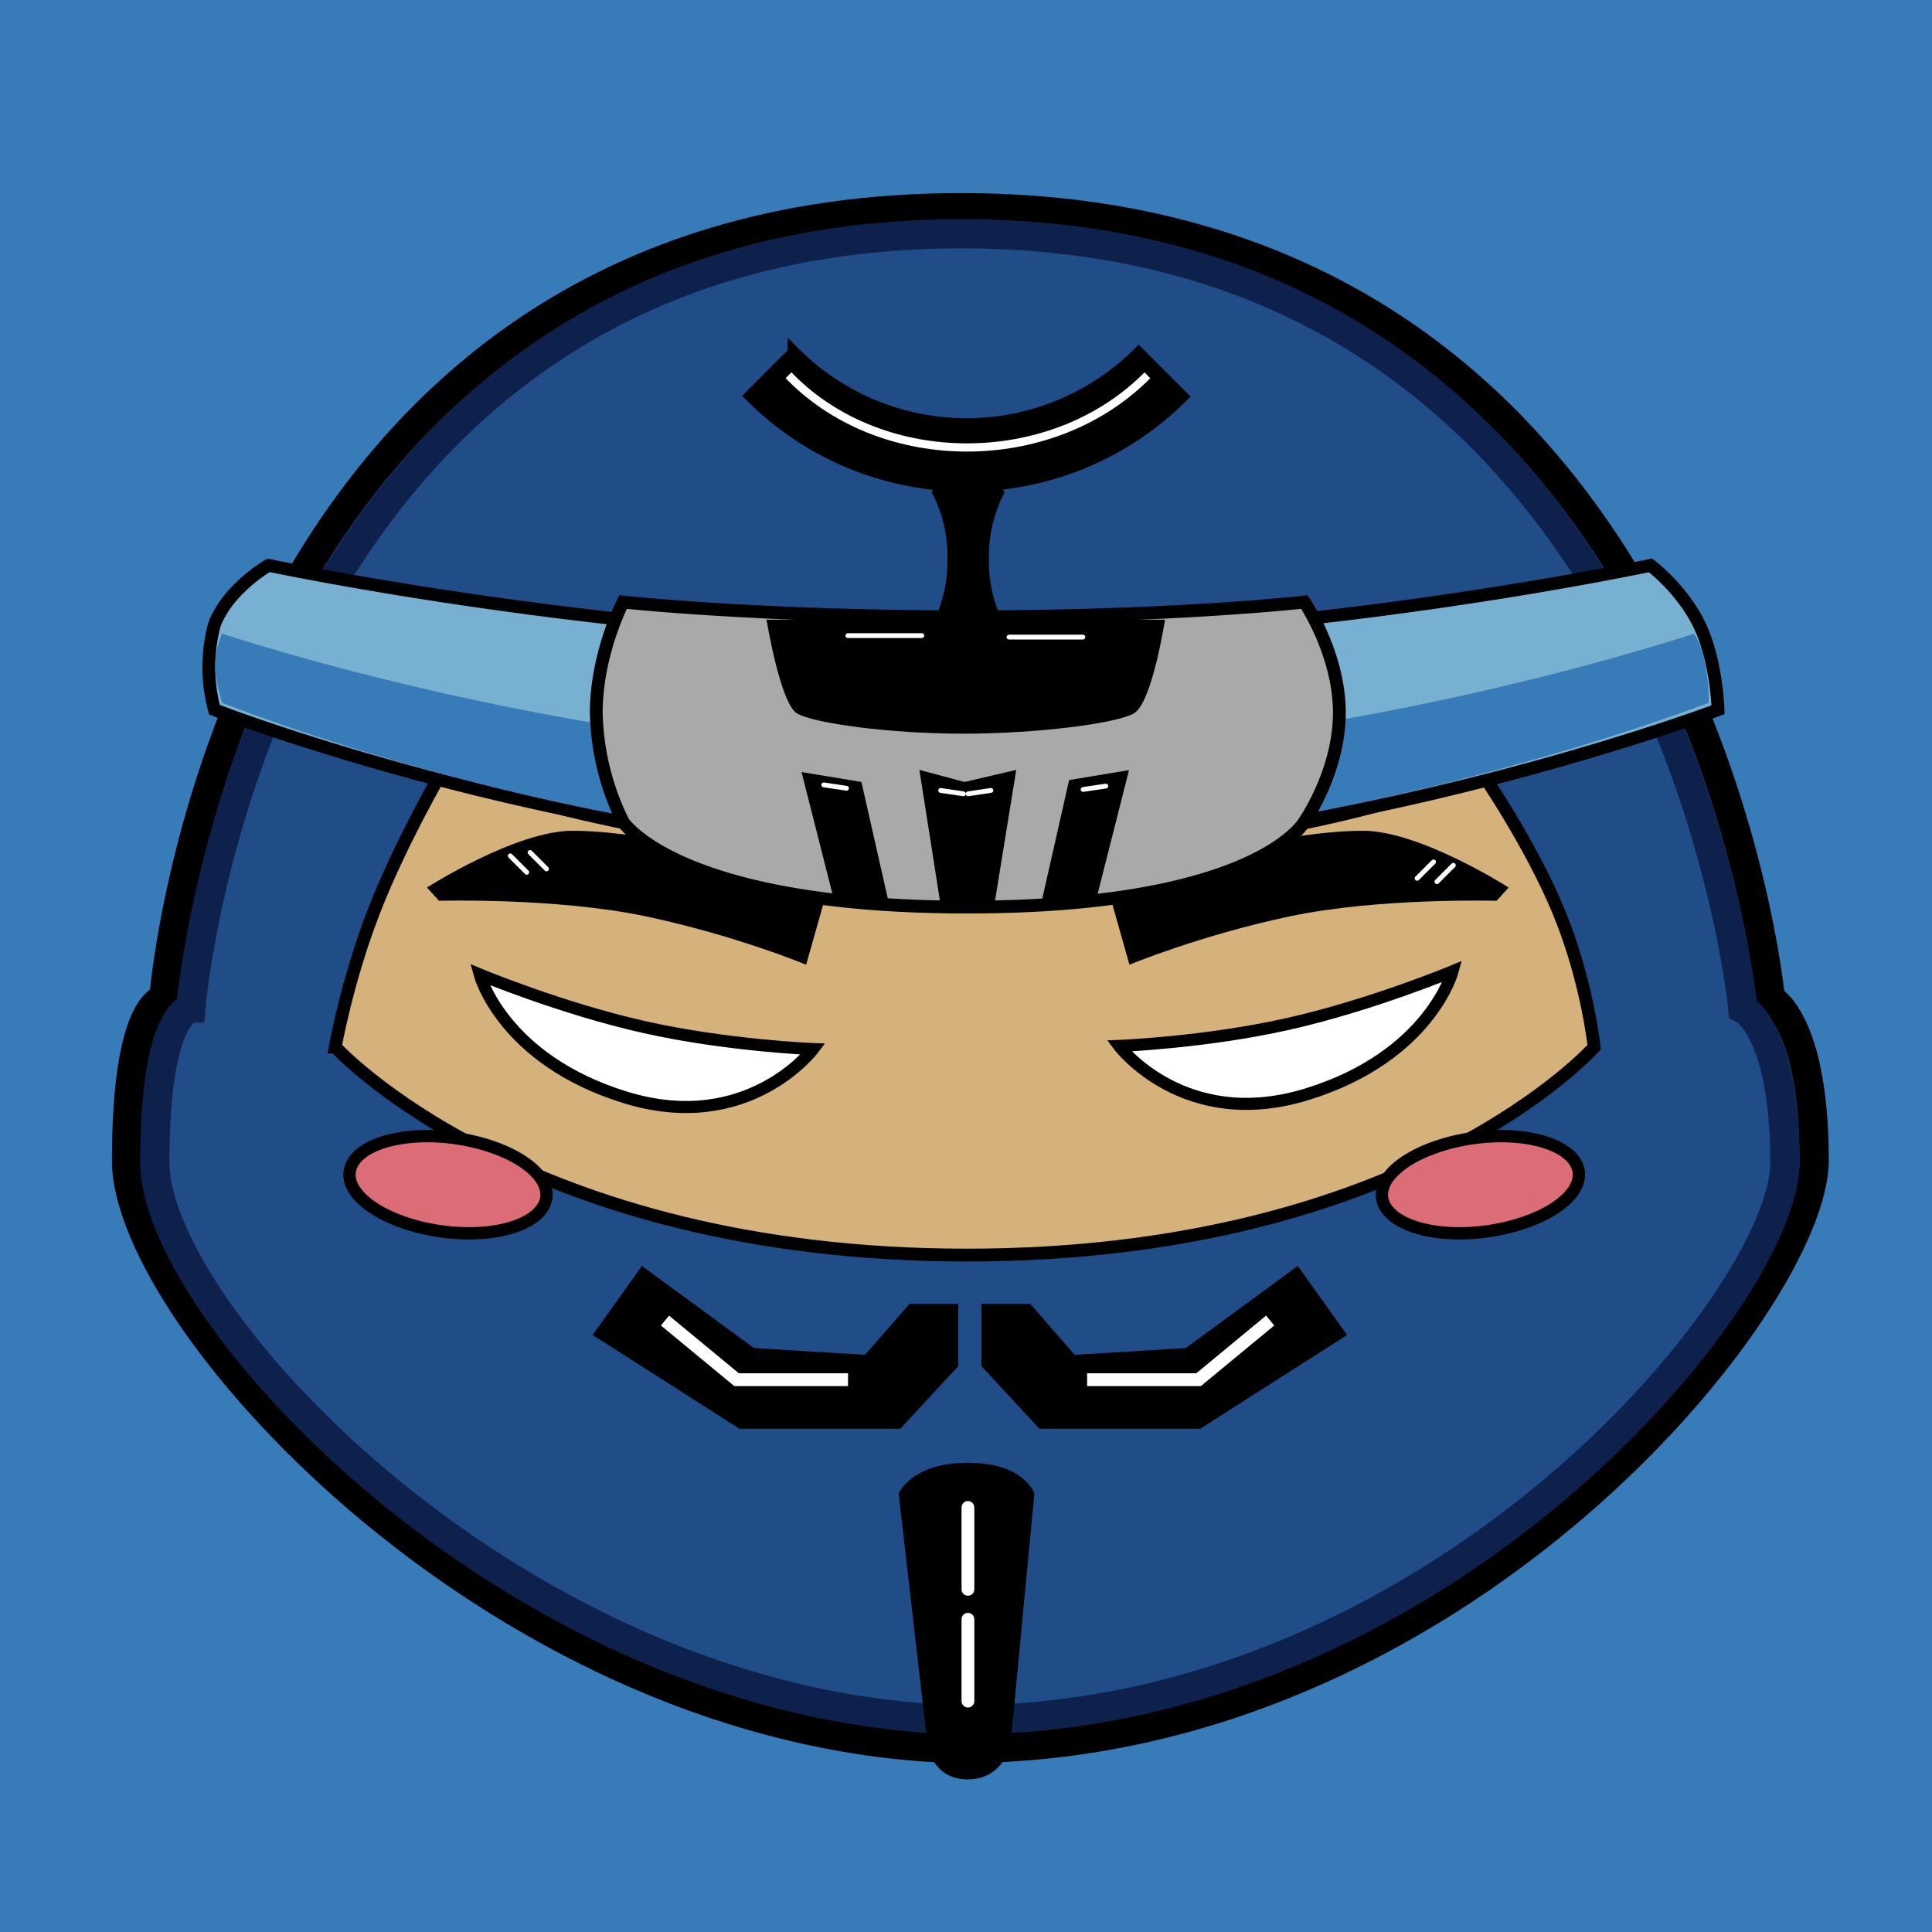 <svg xmlns="http://www.w3.org/2000/svg" width="8" height="8"><style>.B{stroke:#000}.C{stroke-width:.053}.D{stroke-width:.051}.E{stroke-linecap:square}.F{stroke-linecap:round}.G{stroke-linejoin:round}</style><path fill="#387bb9" d="M0 0h8v8H0z"/><g stroke-width=".121"><path d="M3.979 7.24c2.054 0 3.533-1.852 3.533-2.435s-.181-.669-.181-.669S7.028.86 3.979.86.678 4.137.678 4.137s-.154.009-.154.669 1.56 2.389 3.455 2.435z" fill="#204c88" class="B"/><path d="M3.981 7.122c1.976 0 3.41-1.752 3.41-2.307s-.174-.638-.174-.638S6.914.968 3.981.968.79 4.176.79 4.176s-.149.009-.149.638S2.157 7.078 3.98 7.121z" fill="none" stroke="#0e214d"/></g><path d="M1.389 4.336s.783.861 2.615.861 2.597-.861 2.597-.861-.028-.272-.145-.557-.322-.582-.322-.582-.815.35-2.131.35-2.174-.35-2.174-.35-.173.297-.283.582-.158.557-.158.557z" fill="#d5b17b" class="B C"/><path d="M4.676 3.995s.29-.121.662-.2.859-.065.859-.065l.05-.055s-.367-.235-.603-.235c-.391 0-1.065.209-1.065.209l.098.346zm-1.337 0s-.29-.121-.662-.2-.859-.065-.859-.065l-.05-.055s.367-.235.603-.235c.391 0 1.065.209 1.065.209l-.098.346z"/><path d="M1.112 2.341s-.168.096-.224.245a.68.68 0 0 0 0 .353s1.544.598 3.092.598 3.134-.598 3.134-.598-.005-.203-.078-.353-.202-.245-.202-.245-1.435.307-2.853.307-2.868-.307-2.868-.307z" fill="#77b0d1" class="B C"/><path d="M7.014 2.624s-1.509.507-3.046.507S.92 2.624.92 2.624s-.029.06-.029.13.029.156.029.156 1.499.607 3.047.607 3.108-.607 3.108-.607.003-.063-.013-.156-.049-.13-.049-.13z" fill="#387bb9"/><g class="B"><path d="M2.58 3.403s.224.353 1.425.353 1.396-.353 1.396-.353.145-.207.145-.452-.145-.458-.145-.458-.534.061-1.396.061-1.425-.061-1.425-.061-.111.213-.111.458a1.07 1.07 0 0 0 .111.452z" fill="#a9a9a9" class="C"/><path d="M1.986 4.035s.094.352.603.509.778-.2.778-.2-.356-.014-.699-.091-.682-.218-.682-.218zm4.029-.013s-.094.352-.603.509-.778-.2-.778-.2.356-.014.699-.091.682-.218.682-.218z" stroke-width=".05" fill="#fff"/></g><path d="M3.968 5.399h-.202l-.184.211-.46-.028-.464-.34-.204.286.608.388h.666l.24-.259v-.258zm.096 0h.202l.184.211.46-.028.464-.34.204.286-.608.388h-.666l-.24-.259v-.258z"/><path d="M1.881 4.712c-.225-.03-.418.032-.433.139s.156.217.381.248.418-.032.433-.139-.156-.217-.381-.248zm4.223 0c.225-.03.418.032.433.139s-.156.217-.381.248-.418-.032-.433-.139.156-.217.381-.248z" fill="#dc6c75" class="B D"/><path d="M4.007 6.057c-.235 0-.286.128-.286.128l.12 1.042s.019.141.166.141.177-.141.177-.141l.099-1.042s-.04-.128-.275-.128zm-.44-2.819-.248-.041.135.532.232.035-.119-.526zm.86-.008.248-.041-.135.532-.232.035.119-.526zm-.311.525.092-.567-.214.05-.187-.05.089.567h.22zM4.824 2.566h-1.65s.057.347.126.388.385.084.687.084.632-.041.708-.084.129-.388.129-.388z"/><path d="m3.287 1.461-.178.178a1.262 1.262 0 0 0 1.785.003l-.179-.179a1.01 1.01 0 0 1-1.428-.003z" class="B D"/><path d="M4.095 2.314a.56.56 0 0 1 .065-.275c-.039-.068-.092-.11-.151-.11s-.112.042-.151.11a.56.56 0 0 1 .065.275.564.564 0 0 1-.065.275c.039.068.092.11.151.11s.112-.042.151-.11a.56.56 0 0 1-.065-.275z"/><g fill="none"><g stroke="#fff" class="C"><path d="M4.528 5.713h.435l.276-.228m-1.754.228H3.05l-.276-.228" class="E"/><path d="M4.008 6.242v.339m0 .124v.339" class="F G"/></g><path d="m4.579 3.255-.094.014m-.001-.631h-.306m-.361-.006h-.306m2.357 1.005.068-.068m.014.082.068-.068m-3.755.015-.068-.068m-.014.082-.068-.068m1.298-.294.094.014m.504.023.094-.014m-.114.014-.094-.014" stroke="#fff" stroke-width=".02" class="F G"/><path d="M3.277 1.566c.383.383 1.07.382 1.462 0" stroke="#fff" stroke-width=".034" class="E"/></g></svg>